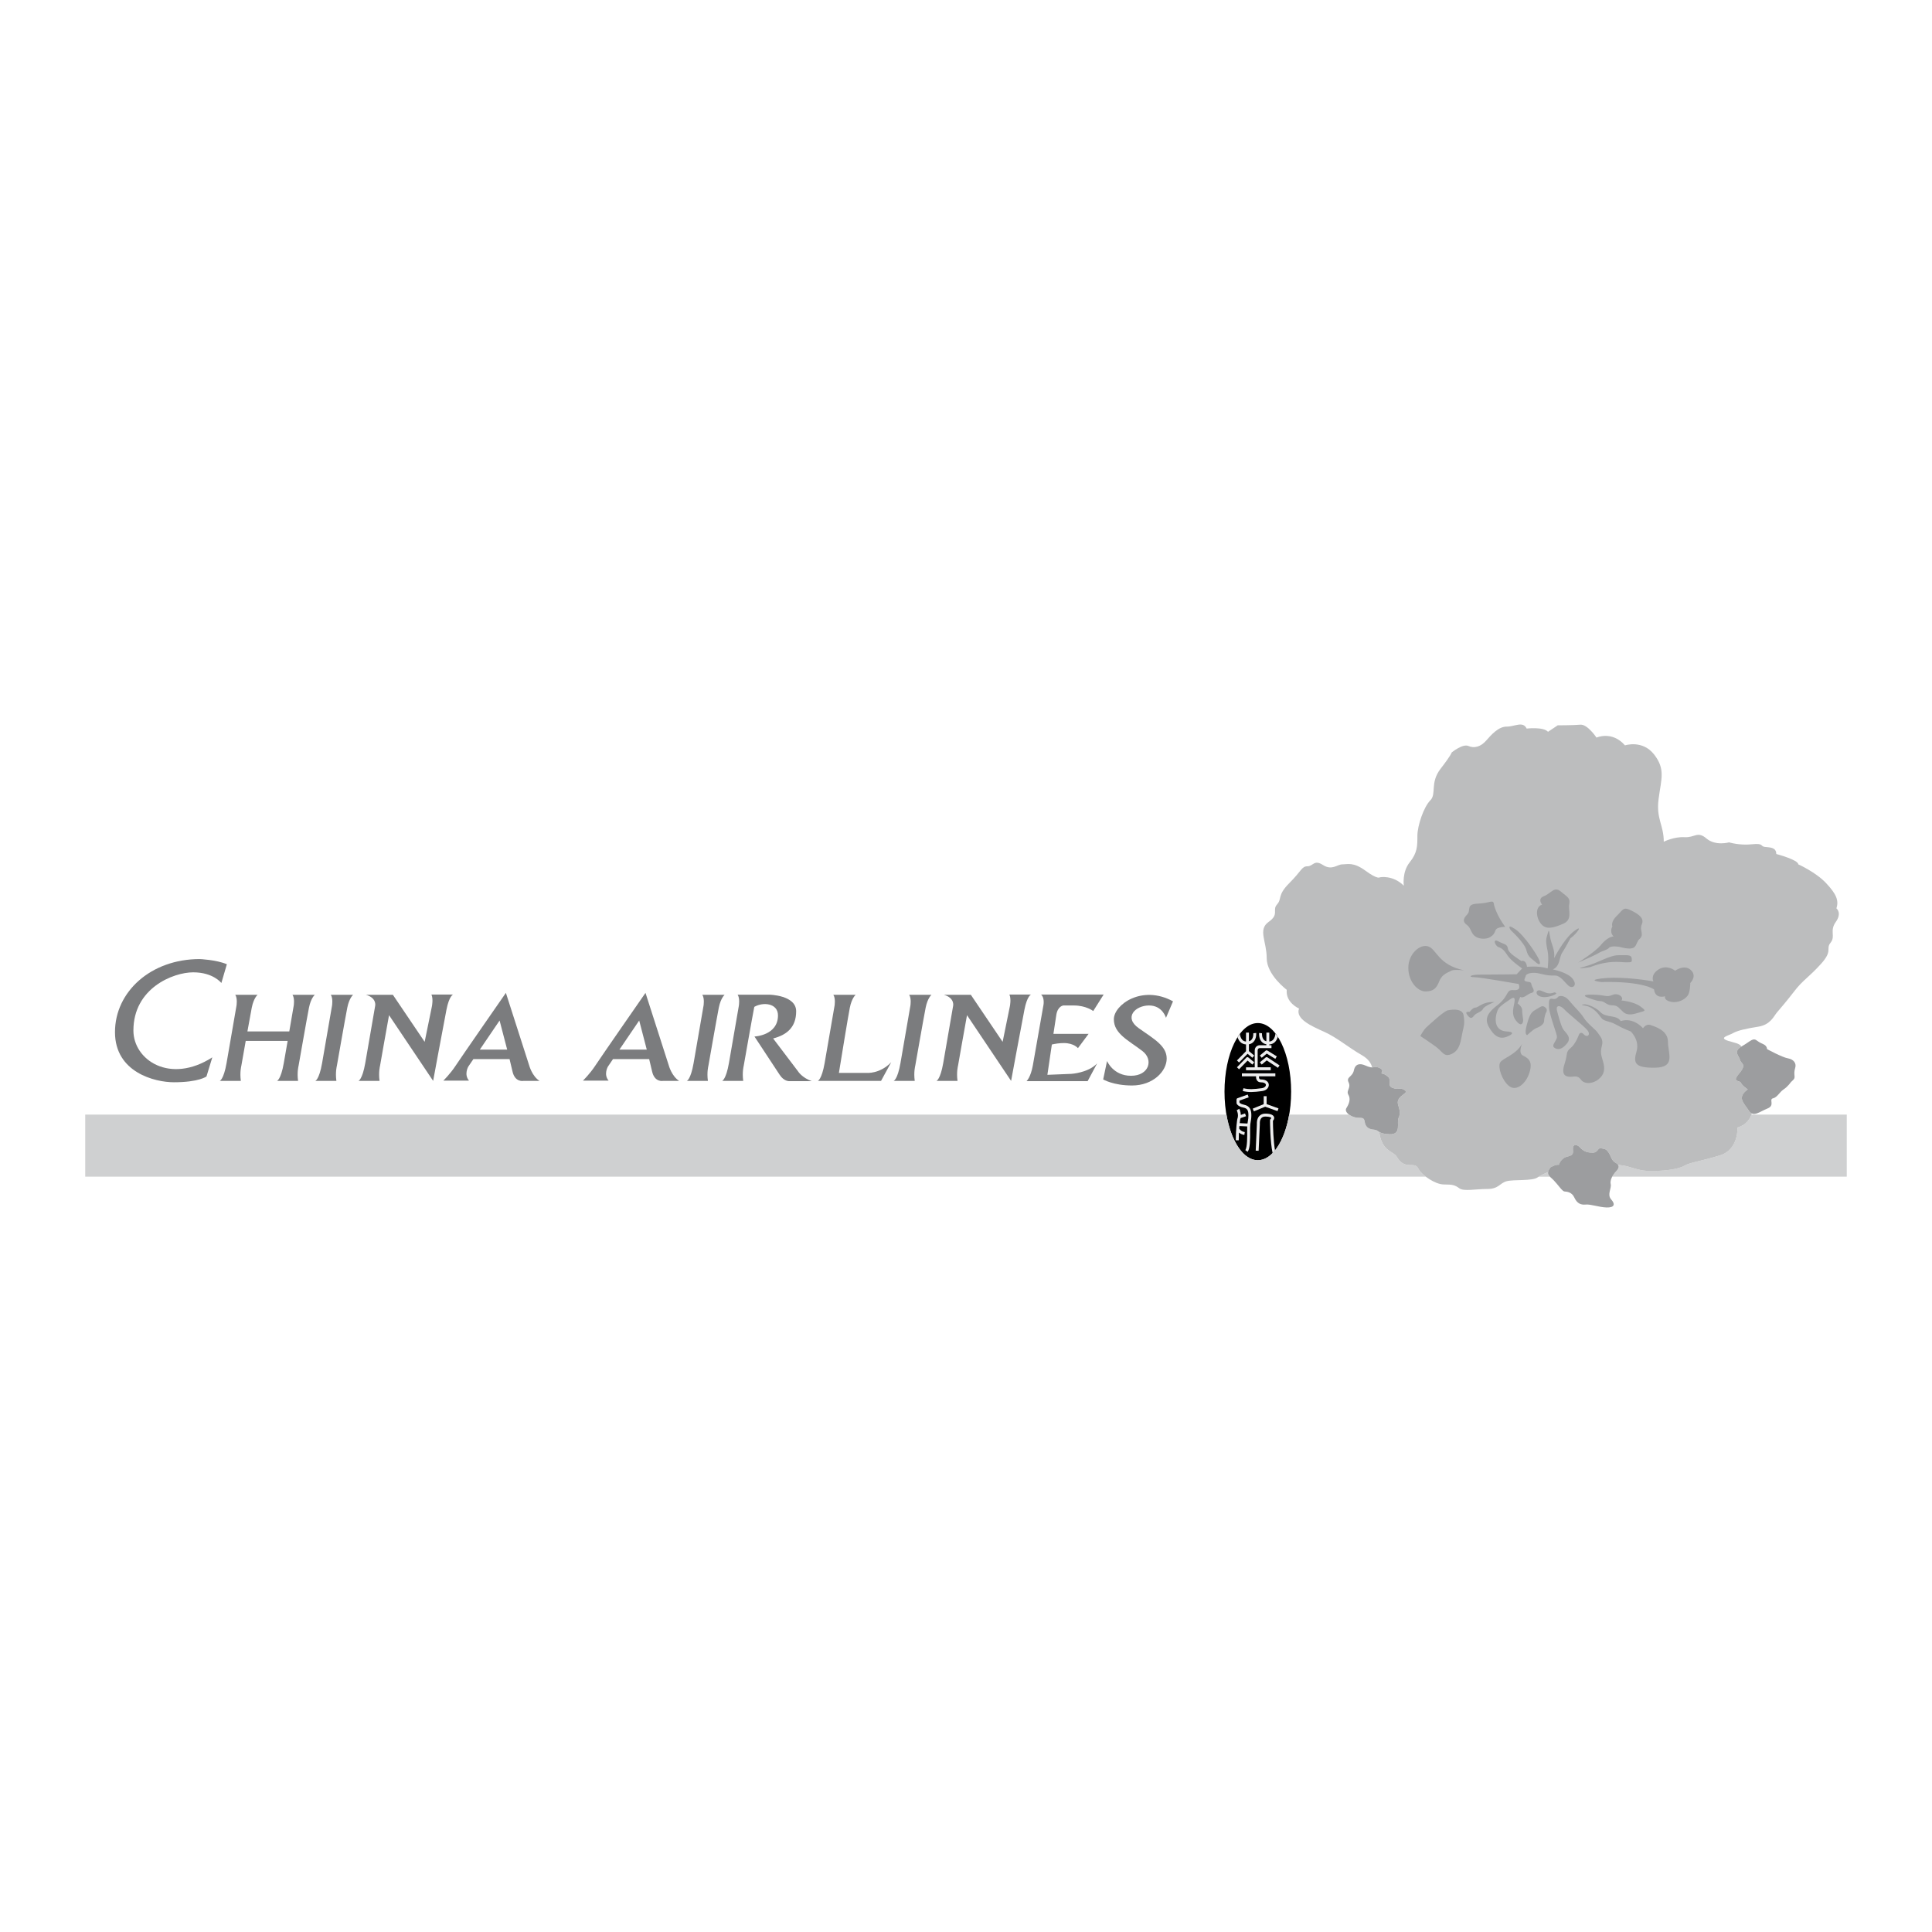 <?xml version="1.0" encoding="utf-8"?>
<!-- Generator: Adobe Illustrator 12.0.0, SVG Export Plug-In . SVG Version: 6.00 Build 51448)  -->
<!DOCTYPE svg PUBLIC "-//W3C//DTD SVG 1.1//EN" "http://www.w3.org/Graphics/SVG/1.1/DTD/svg11.dtd">
<svg  version="1.1" id="Calque_1" xmlns:x="http://ns.adobe.com/Extensibility/1.0/" xmlns:i="http://ns.adobe.com/AdobeIllustrator/10.0/" xmlns:graph="http://ns.adobe.com/Graphs/1.0/"
	 xmlns="http://www.w3.org/2000/svg" xmlns:xlink="http://www.w3.org/1999/xlink" xmlns:a="http://ns.adobe.com/AdobeSVGViewerExtensions/3.0/"
	 width="192.756" height="192.756" viewBox="0 0 192.756 192.756"
	 style="overflow:visible;enable-background:new 0 0 192.756 192.756;" xml:space="preserve">
<g>
	<polygon style="fill-rule:evenodd;clip-rule:evenodd;fill:#FFFFFF;" points="0,0 192.756,0 192.756,192.756 0,192.756 0,0 	"/>
	<path style="fill-rule:evenodd;clip-rule:evenodd;fill:#7B7C7E;" d="M33.561,107.842h-2.105c0,0,0.388-0.121,0.678-1.768
		c0.29-1.645,0.992-5.735,0.992-5.735s0.121-0.724-0.121-1.087h2.226c0,0-0.387,0.314-0.581,1.281
		c-0.194,0.969-1.041,5.806-1.041,5.806S33.44,106.971,33.561,107.842L33.561,107.842z"/>
	<path style="fill-rule:evenodd;clip-rule:evenodd;fill:#7B7C7E;" d="M70.627,107.842h-2.104c0,0,0.387-0.121,0.677-1.768
		c0.29-1.645,0.992-5.735,0.992-5.735s0.121-0.724-0.121-1.087h2.226c0,0-0.387,0.314-0.581,1.281
		c-0.193,0.969-1.04,5.806-1.04,5.806S70.506,106.971,70.627,107.842L70.627,107.842z"/>
	<path style="fill-rule:evenodd;clip-rule:evenodd;fill:#7B7C7E;" d="M91.264,107.842H89.16c0,0,0.387-0.121,0.678-1.768
		c0.29-1.645,0.992-5.735,0.992-5.735s0.121-0.724-0.122-1.087h2.227c0,0-0.387,0.314-0.582,1.281
		c-0.193,0.969-1.04,5.806-1.04,5.806S91.144,106.971,91.264,107.842L91.264,107.842z"/>
	<path style="fill-rule:evenodd;clip-rule:evenodd;fill:#7B7C7E;" d="M38.814,101.285c-0.307,1.674-0.898,5.054-0.898,5.054
		s-0.169,0.632-0.048,1.503h-2.105c0,0,0.386-0.121,0.677-1.768c0.291-1.645,0.992-5.735,0.992-5.735s0.169-0.772-0.919-1.087h2.685
		l3.17,4.693l0.726-3.557c0,0,0.146-0.725-0.049-1.162h2.153c0,0-0.386,0.146-0.653,1.502c-0.267,1.353-1.331,7.113-1.331,7.113
		L38.814,101.285L38.814,101.285z"/>
	<path style="fill-rule:evenodd;clip-rule:evenodd;fill:#7B7C7E;" d="M96.478,101.285c-0.307,1.674-0.898,5.054-0.898,5.054
		s-0.169,0.632-0.048,1.503h-2.105c0,0,0.387-0.121,0.677-1.768c0.291-1.645,0.992-5.735,0.992-5.735s0.169-0.772-0.919-1.087h2.685
		l3.17,4.693l0.725-3.557c0,0,0.146-0.725-0.047-1.162h2.152c0,0-0.388,0.146-0.652,1.502c-0.267,1.353-1.332,7.113-1.332,7.113
		L96.478,101.285L96.478,101.285z"/>
	<path style="fill-rule:evenodd;clip-rule:evenodd;fill:#7B7C7E;" d="M52.795,106.293l-2.323-7.234c0,0-4.451,6.409-5.008,7.258
		c-0.556,0.848-1.233,1.5-1.233,1.5h2.564c-0.532-0.629-0.073-1.402-0.073-1.402l0.509-0.75h3.607
		c0.125,0.5,0.229,0.936,0.288,1.208c0.242,1.138,1.088,0.97,1.088,0.97h1.621C53.085,107.381,52.795,106.293,52.795,106.293
		L52.795,106.293z"/>
	<path style="fill-rule:evenodd;clip-rule:evenodd;fill:#FFFFFF;" d="M47.873,104.718l1.971-2.901c0,0,0.396,1.492,0.757,2.901
		H47.873L47.873,104.718z"/>
	<path style="fill-rule:evenodd;clip-rule:evenodd;fill:#7B7C7E;" d="M66.723,106.293l-2.322-7.234c0,0-4.453,6.409-5.008,7.258
		c-0.557,0.848-1.234,1.5-1.234,1.5h2.564c-0.532-0.629-0.072-1.402-0.072-1.402l0.509-0.75h3.607
		c0.124,0.5,0.229,0.936,0.287,1.208c0.243,1.138,1.089,0.97,1.089,0.97h1.621C67.014,107.381,66.723,106.293,66.723,106.293
		L66.723,106.293z"/>
	<path style="fill-rule:evenodd;clip-rule:evenodd;fill:#FFFFFF;" d="M61.801,104.718l1.972-2.901c0,0,0.396,1.492,0.755,2.901
		H61.801L61.801,104.718z"/>
	<path style="fill-rule:evenodd;clip-rule:evenodd;fill:#7B7C7E;" d="M79.627,106.896l-2.492-3.289
		c1.331-0.34,2.299-1.09,2.299-2.711s-2.686-1.656-2.686-1.656h-3.153c0.242,0.361,0.121,1.099,0.121,1.099
		s-0.702,4.091-0.992,5.735c-0.291,1.646-0.677,1.768-0.677,1.768h2.105c-0.121-0.871,0.048-1.503,0.048-1.503
		s0.848-4.837,1.041-5.806c0.006-0.027,0.013-0.051,0.02-0.08c0.871-0.506,2.359-0.373,2.359,0.855c0,2.008-2.346,2.105-2.346,2.105
		s2.056,3.121,2.516,3.822c0.459,0.701,0.992,0.629,0.992,0.629h2.201C80.014,107.525,79.627,106.896,79.627,106.896L79.627,106.896
		z"/>
	<path style="fill-rule:evenodd;clip-rule:evenodd;fill:#7B7C7E;" d="M86.474,107.043h-2.776c0.205-1.263,0.924-5.682,1.091-6.51
		c0.193-0.967,0.58-1.281,0.58-1.281h-2.226c0.242,0.363,0.121,1.087,0.121,1.087s-0.701,4.091-0.992,5.735
		c-0.291,1.646-0.678,1.768-0.678,1.768h6.307l1.016-1.863C87.781,107.164,86.474,107.043,86.474,107.043L86.474,107.043z"/>
	<path style="fill-rule:evenodd;clip-rule:evenodd;fill:#7B7C7E;" d="M29.182,99.252c0.242,0.363,0.121,1.087,0.121,1.087
		s-0.206,1.204-0.441,2.565h-4.177c0.184-1.033,0.358-1.994,0.434-2.371c0.193-0.967,0.58-1.281,0.58-1.281h-2.226
		c0.242,0.363,0.121,1.087,0.121,1.087s-0.702,4.091-0.992,5.735c-0.291,1.646-0.678,1.768-0.678,1.768h2.105
		c-0.121-0.871,0.048-1.503,0.048-1.503s0.207-1.179,0.439-2.489h4.183c-0.147,0.852-0.291,1.674-0.388,2.225
		c-0.29,1.646-0.677,1.768-0.677,1.768h2.105c-0.121-0.871,0.048-1.503,0.048-1.503s0.847-4.837,1.04-5.806
		c0.194-0.967,0.581-1.281,0.581-1.281H29.182L29.182,99.252z"/>
	<path style="fill-rule:evenodd;clip-rule:evenodd;fill:#7B7C7E;" d="M104.498,107.236c0,0,0.221-1.508,0.445-3.025
		c0.334-0.076,0.755-0.145,1.2-0.145c0.992,0,1.404,0.508,1.404,0.508l1.063-1.428h-3.51c0.131-0.875,0.245-1.625,0.292-1.91
		c0.146-0.871,0.701-0.92,0.701-0.92c0.044,0,0.244,0,1.041,0c1.233,0,1.937,0.556,1.937,0.556l1.039-1.646h-6.242
		c0.363,0.316,0.242,1.017,0.242,1.017s-0.847,4.838-1.063,6.05c-0.218,1.209-0.63,1.572-0.63,1.572h6.097l0.944-1.766
		c-0.896,0.943-2.565,1.039-2.565,1.039L104.498,107.236L104.498,107.236z"/>
	<path style="fill-rule:evenodd;clip-rule:evenodd;fill:#7B7C7E;" d="M110.064,107.695l0.387-1.838c0,0,0.604,1.474,2.394,1.474
		c1.791,0,2.27-1.593,1.138-2.466c-1.379-1.064-2.854-1.719-2.854-3.17c0-1.452,2.807-3.484,5.903-1.791l-0.701,1.646
		c0,0-0.34-1.234-1.694-1.234s-2.563,1.186-1.017,2.272c1.549,1.091,2.782,1.769,2.782,3.026c0,1.257-1.354,2.686-3.458,2.686
		C111.08,108.301,110.064,107.695,110.064,107.695L110.064,107.695z"/>
	<path style="fill-rule:evenodd;clip-rule:evenodd;fill:#7B7C7E;" d="M21.182,105.493l-0.581,1.903c0,0-0.732,0.582-3.258,0.582
		c-1.871,0-5.871-0.969-5.871-5c0-4.033,3.581-7.291,8.452-7.291c0,0,1.645,0.064,2.71,0.516l-0.549,1.871
		c0,0-0.807-1.064-2.807-1.064c-2,0-5.968,1.579-5.968,5.807C13.31,105.754,16.956,108.203,21.182,105.493L21.182,105.493z"/>
	<path style="fill-rule:evenodd;clip-rule:evenodd;" d="M125.493,115.756c1.835,0,3.324-3.062,3.324-6.842s-1.489-6.844-3.324-6.844
		c-1.836,0-3.324,3.064-3.324,6.844S123.657,115.756,125.493,115.756L125.493,115.756z"/>
	<path style="fill-rule:evenodd;clip-rule:evenodd;fill:#EDEDEE;" d="M124.947,106.211l0.185-0.223l-0.58-0.484
		c-0.059-0.049-0.145-0.045-0.196,0.01l-0.944,0.967l0.208,0.203l0.85-0.871L124.947,106.211L124.947,106.211z"/>
	<path style="fill-rule:evenodd;clip-rule:evenodd;fill:#EDEDEE;" d="M125.882,106.211l0.499-0.416l1.12,0.74l0.159-0.242
		l-1.209-0.8c-0.054-0.034-0.125-0.03-0.174,0.011l-0.58,0.484L125.882,106.211L125.882,106.211z"/>
	<path style="fill-rule:evenodd;clip-rule:evenodd;fill:#EDEDEE;" d="M127.238,105.643l0.151-0.248l-0.942-0.58
		c-0.054-0.034-0.121-0.029-0.17,0.012l-0.58,0.483l0.185,0.224l0.502-0.418L127.238,105.643L127.238,105.643z"/>
	<path style="fill-rule:evenodd;clip-rule:evenodd;fill:#EDEDEE;" d="M126.588,108.217c-0.017-0.24-0.229-0.521-0.773-0.521
		c-0.109,0-0.146-0.044-0.157-0.057c-0.052-0.064-0.056-0.18-0.048-0.258h1.633v-0.292h-3.34v0.292h1.415
		c-0.008,0.121,0.005,0.303,0.114,0.439c0.062,0.076,0.176,0.166,0.383,0.166c0.321,0,0.475,0.125,0.483,0.25
		c0.008,0.132-0.13,0.293-0.407,0.332c-0.8,0.109-1.302,0.141-1.831,0.004l-0.073,0.279c0.575,0.15,1.106,0.119,1.944,0.004
		C126.386,108.793,126.605,108.486,126.588,108.217L126.588,108.217z"/>
	<path style="fill-rule:evenodd;clip-rule:evenodd;fill:#EDEDEE;" d="M124.101,110.214c-0.309-0.062-0.411-0.171-0.44-0.21v-0.198
		l0.921-0.327l-0.099-0.275l-1.017,0.363c-0.057,0.021-0.096,0.076-0.096,0.137v0.34c0,0.016,0.002,0.031,0.007,0.045
		c0.017,0.051,0.128,0.303,0.666,0.412c0.393,0.078,0.513,0.26,0.513,0.776c0,0.259-0.027,0.413-0.056,0.575
		c-0.015,0.076-0.027,0.154-0.039,0.244l-0.776-0.04c0.025-0.214,0.046-0.335,0.046-0.343c0.021-0.055,0.034-0.107,0.046-0.162
		l0.537-0.186l-0.095-0.276l-0.42,0.147c-0.014-0.34-0.147-0.596-0.156-0.611l-0.254,0.141l0,0c0.001,0.004,0.229,0.434,0.063,0.871
		c-0.004,0.008-0.005,0.018-0.008,0.027c-0.005,0.035-0.146,0.873-0.146,2.104h0.291c0-0.279,0.008-0.539,0.019-0.774
		c0.123,0.1,0.299,0.204,0.539,0.241l0.044-0.287c-0.38-0.061-0.543-0.33-0.55-0.34l-0.01,0.004
		c0.008-0.096,0.017-0.184,0.024-0.266l0.784,0.039c-0.003,0.049-0.005,0.094-0.005,0.15l0.001,0.25
		c0.005,0.587,0.016,1.682-0.19,1.962l0.233,0.171c0.244-0.33,0.257-1.2,0.248-2.135l-0.001-0.248c0-0.297,0.029-0.459,0.06-0.634
		c0.029-0.167,0.062-0.339,0.062-0.625C124.847,110.803,124.756,110.346,124.101,110.214L124.101,110.214z"/>
	<path style="fill-rule:evenodd;clip-rule:evenodd;fill:#EDEDEE;" d="M124.947,105.533l0.185-0.224l-0.528-0.441v-0.677
		c0.19-0.036,0.348-0.121,0.469-0.254c0.306-0.336,0.259-0.856,0.258-0.878l-0.289,0.028l0,0c0,0.004,0.035,0.416-0.185,0.654
		c-0.065,0.074-0.15,0.121-0.253,0.148v-0.865h-0.289v0.89c-0.151-0.014-0.275-0.067-0.371-0.168
		c-0.158-0.163-0.218-0.408-0.242-0.592c-0.078,0.103-0.153,0.213-0.225,0.329c0.05,0.162,0.127,0.328,0.255,0.463
		c0.153,0.158,0.35,0.242,0.583,0.258v0.674l-0.903,0.926l0.208,0.201l0.85-0.871L124.947,105.533L124.947,105.533z"/>
	<path style="fill-rule:evenodd;clip-rule:evenodd;fill:#EDEDEE;" d="M127,111.818c0.11-0.115,0.155-0.252,0.11-0.377
		c-0.055-0.152-0.246-0.334-0.861-0.334c-0.261,0-0.471,0.084-0.618,0.25c-0.261,0.289-0.234,0.723-0.229,0.793l-0.12,2.652
		l0.291,0.012l0.121-2.66c0-0.008,0-0.016-0.001-0.021c0-0.004-0.036-0.371,0.155-0.584c0.092-0.102,0.225-0.15,0.401-0.15
		c0.441,0,0.573,0.099,0.587,0.139c0.008,0.019-0.017,0.064-0.072,0.109c-0.035,0.027-0.054,0.07-0.054,0.113
		c0,0.105,0.009,2.155,0.258,3.279c0.081-0.084,0.16-0.174,0.238-0.271C127.051,113.875,127.003,112.477,127,111.818L127,111.818z"
		/>
	<path style="fill-rule:evenodd;clip-rule:evenodd;fill:#EDEDEE;" d="M126.781,106.486h-1.306v-1.67
		c0-0.207,0.139-0.238,0.182-0.242c-0.013,0,1.198,0,1.198,0v-0.289h-0.22v-0.08c0.233-0.016,0.43-0.1,0.583-0.258
		c0.137-0.145,0.22-0.326,0.267-0.5c-0.074-0.116-0.15-0.227-0.23-0.329c-0.021,0.187-0.079,0.454-0.246,0.629
		c-0.099,0.101-0.221,0.154-0.373,0.168v-0.89h-0.289v0.865c-0.103-0.027-0.187-0.074-0.253-0.148
		c-0.219-0.238-0.184-0.65-0.184-0.654l-0.288-0.028c-0.003,0.021-0.05,0.542,0.255,0.878c0.123,0.133,0.279,0.218,0.47,0.254v0.094
		h-0.702c-0.167,0.012-0.46,0.139-0.46,0.531v1.67h-0.87v0.289h2.467V106.486L126.781,106.486z"/>
	<polygon style="fill-rule:evenodd;clip-rule:evenodd;fill:#EDEDEE;" points="126.37,109.365 126.08,109.365 126.08,110.162 
		124.985,110.609 125.095,110.879 126.229,110.415 127.459,110.857 127.556,110.584 126.37,110.158 126.37,109.365 	"/>
	<path style="fill-rule:evenodd;clip-rule:evenodd;fill:#CFD0D1;" d="M154.458,116.938c-0.353,0.144-0.716,0.309-0.952,0.461h1.13
		C154.505,117.262,154.426,117.129,154.458,116.938L154.458,116.938z"/>
	<path style="fill-rule:evenodd;clip-rule:evenodd;fill:#CFD0D1;" d="M174.739,111.203c-0.184,0.508-0.572,1.049-1.392,1.29
		c0,0,0.129,2.194-1.742,2.774c-1.87,0.582-3.032,0.711-3.549,1.033c-0.515,0.321-1.871,0.516-2.903,0.516
		c-1.031,0-1.168,0.049-2.58-0.387c-0.308-0.094-0.701-0.168-1.149-0.221c0.124,0.168,0.086,0.365-0.164,0.633
		c-0.158,0.168-0.3,0.359-0.404,0.557h23.396v-6.195H174.739L174.739,111.203z"/>
	<path style="fill-rule:evenodd;clip-rule:evenodd;fill:#CFD0D1;" d="M141.605,116.752c-0.258-0.451-0.323-0.516-0.904-0.516
		s-0.967-0.193-1.354-0.838c-0.341-0.567-1.476-0.488-1.747-2.469c-0.162-0.102-0.249-0.201-0.536-0.227
		c-0.58-0.048-0.822-0.314-0.896-0.725c-0.072-0.412-0.121-0.461-0.677-0.461c-0.279,0-0.645-0.127-0.903-0.314h-5.967
		c-0.458,2.652-1.684,4.553-3.129,4.553s-2.671-1.9-3.129-4.553H8.503v6.195h133.749
		C141.942,117.162,141.701,116.922,141.605,116.752L141.605,116.752z"/>
	<path style="fill-rule:evenodd;clip-rule:evenodd;fill:#BCBDBE;" d="M183.219,90.623c0.258-0.775,0-1.419-1.032-2.517
		c-1.031-1.096-2.773-1.871-2.773-1.871c0-0.452-2.194-1.032-2.194-1.032c0-0.71-0.709-0.646-1.161-0.71s-0.064-0.387-1.29-0.258
		c-1.226,0.129-2.258-0.193-2.258-0.193s-1.354,0.387-2.259-0.387c-0.903-0.774-1.161-0.064-2.194-0.129
		c-1.032-0.064-2.063,0.452-2.063,0.452c0-1.678-0.774-2.258-0.517-4.259c0.259-2,0.709-2.967-0.452-4.451
		c-1.16-1.484-2.902-0.903-2.902-0.903c-1.291-1.484-2.84-0.774-2.84-0.774s-0.902-1.354-1.612-1.29s-2.259,0.064-2.259,0.064
		l-0.968,0.646c-0.45-0.517-2.129-0.323-2.129-0.323c-0.387-0.774-1.161-0.194-2-0.194c-0.838,0-1.547,0.838-2.063,1.419
		s-1.162,0.774-1.742,0.516c-0.582-0.258-1.678,0.646-1.678,0.646s0,0.193-1.097,1.613c-1.098,1.419-0.387,2.516-1.033,3.161
		c-0.646,0.646-1.29,2.517-1.29,3.549s0,1.677-0.774,2.645c-0.773,0.968-0.581,2.323-0.581,2.323
		c-1.096-1.097-2.387-0.839-2.387-0.839s-0.192,0.258-1.42-0.645c-1.226-0.903-1.806-0.645-2.322-0.645s-1.032,0.645-1.935,0.064
		c-0.903-0.581-0.969,0.129-1.549,0.129s-0.58,0.452-1.808,1.677c-1.226,1.227-0.709,1.549-1.226,2.129
		c-0.516,0.581,0.258,0.968-0.838,1.742c-1.097,0.774-0.194,1.936-0.194,3.613s2,3.162,2,3.162c-0.129,1.291,1.226,1.87,1.226,1.87
		c-0.386,1.032,1.228,1.743,2.517,2.323c1.29,0.58,2.387,1.548,3.743,2.322c0.696,0.397,0.947,0.863,1.03,1.223
		c0.075,0,0.148-0.008,0.22-0.029c0.242-0.072,0.942,0.17,0.773,0.461c-0.169,0.289,0.122,0.121,0.411,0.363
		c0.291,0.24,0.339,0.193,0.339,0.629s-0.023,0.629,0.774,0.725c0,0,0.437-0.072,0.653,0.074c0.218,0.145,0.313,0.217-0.023,0.459
		c-0.34,0.242-0.702,0.557-0.557,1.039c0.146,0.484,0.267,0.87,0.047,1.332c-0.217,0.459,0.339,1.67-0.895,1.621
		c-0.625-0.025-0.871-0.131-1.036-0.234c0.271,1.98,1.406,1.901,1.747,2.469c0.387,0.645,0.772,0.838,1.354,0.838
		s0.646,0.064,0.904,0.516s1.548,1.42,2.45,1.42c0.904,0,1.097,0.064,1.55,0.387c0.451,0.322,1.613,0.063,2.774,0.063
		s1.226-0.579,1.935-0.772c0.711-0.194,2.582,0,3.097-0.387c0.225-0.17,0.645-0.361,1.047-0.525c0.021-0.123,0.089-0.272,0.22-0.459
		c0,0,0.508-0.314,0.848-0.266c0,0,0.193-0.678,0.871-0.824c0.676-0.146,0.531-0.41,0.531-0.797c0-0.389,0.34-0.508,0.726-0.099
		c0.388,0.412,0.727,0.509,1.258,0.509c0.532,0,0.485-0.509,0.824-0.436c0.337,0.072,0.483,0.025,0.75,0.412
		c0.266,0.387,0.29,0.798,0.676,1.015c0.12,0.069,0.207,0.14,0.263,0.216c0.448,0.053,0.842,0.127,1.149,0.221
		c1.412,0.436,1.549,0.387,2.58,0.387c1.032,0,2.389-0.194,2.903-0.516c0.517-0.322,1.679-0.451,3.549-1.033
		c1.871-0.58,1.742-2.774,1.742-2.774c0.883-0.261,1.267-0.868,1.434-1.405c-0.111-0.051-0.216-0.143-0.312-0.295
		c-0.459-0.727-1.233-1.283-0.097-2.105c0,0-0.557-0.363-0.678-0.654c-0.121-0.29-0.968,0-0.17-0.944
		c0.799-0.942,0.17-0.942,0.073-1.353c-0.096-0.405-0.703-0.811,0.154-1.331c-0.25-0.327-0.646-0.351-1.308-0.556
		c-1.031-0.324,0-0.519,0.452-0.775c0.451-0.258,1.29-0.452,2.517-0.645c1.226-0.193,1.547-1.033,1.871-1.42
		c0.321-0.388,0.902-1.033,1.742-2.129c0.838-1.098,1.418-1.355,2.646-2.709c1.226-1.355,0.45-1.485,0.967-2.129
		c0.517-0.645-0.129-1.161,0.517-2.064S183.219,90.623,183.219,90.623L183.219,90.623z"/>
	<path style="fill-rule:evenodd;clip-rule:evenodd;fill:#9C9D9F;" d="M146.089,96.816c0,0-1.033-0.129-1.291,0.033
		c-0.257,0.161-0.903,0.29-1.192,1.032c-0.291,0.741-0.613,1.033-1.388,1.033s-1.709-0.969-1.709-2.356c0-1.387,1.16-2.419,2-2.129
		C143.348,94.72,143.477,96.268,146.089,96.816L146.089,96.816z"/>
	<path style="fill-rule:evenodd;clip-rule:evenodd;fill:#9C9D9F;" d="M144.38,100.816c0,0,1.515-0.387,1.644,0.484
		c0.13,0.871,0.033,1-0.129,1.773c-0.16,0.775-0.226,1.678-1.031,2.064c-0.808,0.387-0.903-0.193-1.612-0.709
		c-0.71-0.516-1.55-1.064-1.55-1.064s0.322-0.613,0.613-0.872C142.605,102.236,143.831,101.074,144.38,100.816L144.38,100.816z"/>
	<path style="fill-rule:evenodd;clip-rule:evenodd;fill:#9C9D9F;" d="M149.089,99.977c0,0-1,0.389-1.129,0.678
		c-0.129,0.291-0.678,0.42-0.838,0.613c-0.162,0.193-0.324,0.484-0.646,0.098c-0.323-0.387-0.194-0.42,0.16-0.42
		c0,0,0.29-0.42,0.582-0.42C147.509,100.525,147.928,99.912,149.089,99.977L149.089,99.977z"/>
	<path style="fill-rule:evenodd;clip-rule:evenodd;fill:#9C9D9F;" d="M151.864,104.139c0,0-0.421,0.904,0.063,1.162
		c0.483,0.258,1.032,0.516,0.678,1.678c-0.354,1.16-1.323,1.936-2.033,1.387c-0.708-0.549-1.161-1.904-0.903-2.355
		S151.219,105.268,151.864,104.139L151.864,104.139z"/>
	<path style="fill-rule:evenodd;clip-rule:evenodd;fill:#9C9D9F;" d="M150.38,102.914c0,0,0.935,0.031,0.192,0.417
		c-0.741,0.387-1.321,0.228-1.871-0.61c-0.548-0.84-0.579-1.453,0.679-2.42c1.257-0.97,0.806-1.583,1.646-1.518
		c0.839,0.064,0.483-0.611,0.483-0.611s-3.84-0.679-4.42-0.679s-0.548-0.257,0.677-0.257c1.228,0,3.549-0.033,3.549-0.033
		l0.55-0.581c0,0-1.13-0.774-1.453-1.29c-0.322-0.516-0.58-0.742-0.902-0.839c-0.323-0.097-0.646-0.903-0.032-0.581
		c0.612,0.323,0.903,0.258,0.967,0.742c0.065,0.484,1.065,1,1.322,1.226c0,0,0.485-0.193,0.582,0.581c0,0,1.161-0.13,2.063,0.161
		c0,0,0.13-1.064,0-1.709c-0.129-0.645-0.226-1.064-0.063-1.549c0.161-0.483,0.161-0.838,0.291,0.033
		c0.129,0.871,0.515,1.29,0.418,2.193c0,0,0.969-1.904,1.969-2.678s0.289,0.258-0.356,0.71c0,0-0.483,0.936-0.805,1.419
		c-0.323,0.484-0.195,1.355-0.937,1.677c0,0,1.516,0.291,2,0.968c0.483,0.678-0.063,0.967-0.419,0.678
		c-0.355-0.291-0.808-1.034-1.355-1.034s-0.742,0-1.517-0.192c-0.773-0.193-1.386,0-1.418,0.227
		c-0.033,0.224-0.354,0.516,0.161,0.58c0.517,0.064,0.321,0.162,0.483,0.484s0.29,0.547-0.098,0.645
		c-0.386,0.098-0.74,0.58-1.097,0.387l-0.258,0.646c0,0,0.453,0.322,0.453,0.645s0.063,0.678,0.096,0.966
		c0.033,0.292-0.129,0.743-0.58,0.261c-0.453-0.485-0.516-0.936-0.323-1.775c0.194-0.838-0.097-0.71-0.42-0.485
		c-0.322,0.228-0.902,0.583-1.128,0.904C149.282,100.945,148.701,102.85,150.38,102.914L150.38,102.914z"/>
	<path style="fill-rule:evenodd;clip-rule:evenodd;fill:#9C9D9F;" d="M150.734,92.816c0,0-0.516-0.742,0.419-0.129
		c0.936,0.613,2.323,2.743,2.452,3.194c0.129,0.451-0.097,0.387-0.483,0.032c-0.388-0.354-0.646-0.387-0.84-1.129
		C152.089,94.042,150.734,92.816,150.734,92.816L150.734,92.816z"/>
	<path style="fill-rule:evenodd;clip-rule:evenodd;fill:#9C9D9F;" d="M155.089,99.01c0,0,0.42,0.064-0.032,0.258
		c-0.451,0.193-1.097,0.321-1.516,0.098c-0.419-0.227-0.259-0.711,0.227-0.518C154.251,99.043,154.509,99.236,155.089,99.01
		L155.089,99.01z"/>
	<path style="fill-rule:evenodd;clip-rule:evenodd;fill:#9C9D9F;" d="M154.219,101.074c0,0-0.162,0.451-0.162,0.775
		c0,0.322-0.387,0.58-0.742,0.709c-0.354,0.129-0.935,0.709-0.935,0.709s-0.354,0.063-0.032-1.096c0.321-1.162,0.516-1.227,1-1.518
		c0.483-0.289,0.549-0.354,0.838-0.129C154.477,100.752,154.219,101.074,154.219,101.074L154.219,101.074z"/>
	<path style="fill-rule:evenodd;clip-rule:evenodd;fill:#9C9D9F;" d="M155.348,100.85c0,0,0.354,1.451,0.612,1.838
		s0.904,0.806,0.354,1.451c-0.547,0.646-0.935,0.579-1.192,0.42c-0.258-0.162-0.162-0.322,0.063-0.709
		c0.226-0.389,0.194-0.389-0.097-1.291c-0.29-0.904-0.548-1.678-0.548-2.162s-0.032-0.838,0.355-0.742
		c0.386,0.098,0.58-0.225,0.58-0.225s0.517-0.291,1.096,0.418c0.581,0.711,1.064,1.098,1.453,1.711
		c0.386,0.613,1.16,1.129,1.386,1.484c0.228,0.354,0.582,0.645,0.42,1.258c-0.161,0.613-0.129,0.838,0.097,1.58
		c0.226,0.741,0.161,1.322-0.451,1.807s-1.42,0.484-1.741,0.033c-0.324-0.453-0.613-0.291-1.066-0.291
		c-0.45,0-0.934-0.162-0.58-1.258c0.354-1.098,0.097-1.193,0.613-1.613s0.839-1.355,0.839-1.355s0.161-0.354,0.484,0
		c0.322,0.355,0.742,0.033,0.322-0.451s-1.839-1.58-2.259-2.034C155.669,100.268,155.186,100.236,155.348,100.85L155.348,100.85z"/>
	<path style="fill-rule:evenodd;clip-rule:evenodd;fill:#9C9D9F;" d="M158.186,100.203c0,0,0.903,0.162,1.484,0.775
		c0.581,0.61,1.612,0.225,2.032,0.902c0,0,1.097-0.484,2.226,0.708c0,0,0.291-0.481,0.742-0.321
		c0.452,0.162,1.743,0.516,1.743,1.678s0.806,2.548-1.291,2.58c-2.098,0.033-2.162-0.516-1.84-1.645
		c0.323-1.129-0.58-1.967-0.58-1.967s-0.709-0.26-1.451-0.678c-0.741-0.42-1.226-0.291-1.516-0.711
		c-0.292-0.418-0.808-1.064-1.582-1.194C157.38,100.203,158.186,100.203,158.186,100.203L158.186,100.203z"/>
	<path style="fill-rule:evenodd;clip-rule:evenodd;fill:#9C9D9F;" d="M158.314,99.493c0,0-0.709-0.29,0.613-0.257
		c1.323,0.031,1.323,0.289,1.937,0.031c0.612-0.258,1.192,0.258,0.903,0.549c0,0,1.192,0.096,1.871,0.58
		c0.676,0.484,0.483,0.453-0.065,0.613c-0.549,0.162-1.162,0.387-1.646-0.064c-0.484-0.452-0.548-0.645-1.097-0.645
		s-0.742-0.42-1.161-0.42S158.314,99.493,158.314,99.493L158.314,99.493z"/>
	<path style="fill-rule:evenodd;clip-rule:evenodd;fill:#9C9D9F;" d="M159.768,97.977c0,0-1.517-0.16,0-0.354
		c1.515-0.192,3.742,0.032,5.192,0.292c0,0-0.321-0.583,0.421-1.13c0.741-0.549,1.516-0.129,1.741,0.064c0,0,0.935-0.677,1.58-0.064
		c0.646,0.612-0.063,1.29-0.063,1.29s0,0.902-0.258,1.257c-0.259,0.356-0.937,0.776-1.679,0.614c-0.742-0.16-0.58-0.549-0.58-0.549
		s-0.969,0.321-1.098-0.679C165.024,98.718,163.993,97.881,159.768,97.977L159.768,97.977z"/>
	<path style="fill-rule:evenodd;clip-rule:evenodd;fill:#9C9D9F;" d="M158.637,96.494c0,0-1.838,0.291-0.515-0.064
		c1.321-0.354,2.451-1.129,3.354-1.129c0.904,0,1.291-0.065,1.322,0.322c0.032,0.387,0.032,0.387-0.58,0.387
		C161.605,96.01,160.573,95.751,158.637,96.494L158.637,96.494z"/>
	<path style="fill-rule:evenodd;clip-rule:evenodd;fill:#9C9D9F;" d="M161.541,94.461c0,0-0.806-0.129-0.999,0.097
		c-0.194,0.226-0.711,0.323-0.97,0.484c-0.258,0.162-0.902,0.452-0.902,0.452l-1.227,0.549c0,0,1.742-1.097,2.259-1.742
		c0.517-0.646,1.033-0.871,1.291-0.871c0,0-0.451-0.355-0.129-1c0,0-0.194-0.452,0.45-1.065c0.646-0.613,0.613-0.935,1.453-0.517
		c0.838,0.42,1.289,0.807,1.031,1.388c-0.257,0.58,0.29,1-0.226,1.451C163.057,94.139,163.542,95.01,161.541,94.461L161.541,94.461z
		"/>
	<path style="fill-rule:evenodd;clip-rule:evenodd;fill:#9C9D9F;" d="M149.064,90.3c0,0,0.218,0.968,1.112,2.177
		c0,0-0.821-0.024-0.967,0.338c-0.146,0.363-0.194,0.46-0.533,0.678c-0.338,0.218-1.063,0.242-1.499-0.073s-0.412-0.847-0.822-1.137
		c-0.412-0.291-0.412-0.605,0.024-1.041c0.435-0.436-0.194-1.041,1.089-1.089C148.751,90.106,148.993,89.646,149.064,90.3
		L149.064,90.3z"/>
	<path style="fill-rule:evenodd;clip-rule:evenodd;fill:#9C9D9F;" d="M153.855,90.251c0,0-0.508-0.581,0.193-0.847
		c0.702-0.266,1.016-1.016,1.67-0.459c0.653,0.556,0.967,0.629,0.846,1.258c-0.121,0.628,0.363,1.548-0.604,1.96
		c-0.967,0.411-1.692,0.629-2.201,0.023C153.251,91.582,153.13,90.494,153.855,90.251L153.855,90.251z"/>
	<path style="fill-rule:evenodd;clip-rule:evenodd;fill:#9C9D9F;" d="M178.68,107.963c0,0-0.315,0.459-0.728,0.725
		c-0.41,0.266-0.629,0.799-1.063,0.894c-0.437,0.099,0.242,0.704-0.558,1.019c-0.797,0.314-1.403,0.918-1.862,0.193
		c-0.459-0.727-1.233-1.283-0.097-2.105c0,0-0.557-0.363-0.678-0.654c-0.121-0.29-0.968,0-0.17-0.944
		c0.799-0.942,0.17-0.942,0.073-1.353c-0.096-0.412-0.726-0.822,0.194-1.355c0.919-0.531,1.089-0.895,1.548-0.531
		c0.459,0.361,0.896,0.289,0.968,0.822c0,0,1.5,0.821,2.081,0.917c0.58,0.099,0.847,0.511,0.726,0.921
		c-0.121,0.412-0.096,0.579-0.072,0.871C179.065,107.672,178.897,107.743,178.68,107.963L178.68,107.963z"/>
	<path style="fill-rule:evenodd;clip-rule:evenodd;fill:#9C9D9F;" d="M155.041,117.785c0.436,0.458,0.823,1.064,1.04,1.087
		c0.217,0.026,0.726,0.026,0.991,0.606c0.267,0.58,0.63,0.75,1.138,0.701c0.509-0.049,1.308,0.266,2.081,0.291
		c0.773,0.022,0.895-0.315,0.46-0.799c-0.437-0.484,0.048-1.113-0.049-1.523c-0.097-0.412,0.194-0.92,0.558-1.307
		c0.362-0.389,0.289-0.629-0.099-0.849c-0.386-0.217-0.41-0.628-0.676-1.015c-0.267-0.387-0.413-0.34-0.75-0.412
		c-0.339-0.073-0.292,0.436-0.824,0.436c-0.531,0-0.87-0.097-1.258-0.509c-0.386-0.409-0.726-0.29-0.726,0.099
		c0,0.387,0.145,0.651-0.531,0.797c-0.678,0.146-0.871,0.824-0.871,0.824c-0.34-0.049-0.848,0.266-0.848,0.266
		C154.169,117.203,154.605,117.324,155.041,117.785L155.041,117.785z"/>
	<path style="fill-rule:evenodd;clip-rule:evenodd;fill:#9C9D9F;" d="M138.637,107.914c0-0.436-0.048-0.389-0.339-0.629
		c-0.289-0.242-0.58-0.074-0.411-0.363c0.169-0.291-0.531-0.533-0.773-0.461c-0.243,0.074-0.483,0.025-0.92-0.168
		c-0.435-0.193-0.967-0.219-1.112,0.482c-0.146,0.703-0.8,0.654-0.533,1.211s-0.267,0.822-0.024,1.234
		c0.242,0.41,0.097,0.871-0.192,1.33c-0.29,0.459,0.604,0.967,1.161,0.967c0.556,0,0.604,0.049,0.677,0.461
		c0.073,0.41,0.315,0.677,0.896,0.725c0.58,0.049,0.338,0.412,1.572,0.461c1.233,0.049,0.678-1.162,0.895-1.621
		c0.22-0.462,0.099-0.848-0.047-1.332c-0.146-0.482,0.217-0.797,0.557-1.039c0.337-0.242,0.241-0.314,0.023-0.459
		c-0.217-0.146-0.653-0.074-0.653-0.074C138.613,108.543,138.637,108.35,138.637,107.914L138.637,107.914z"/>
</g>
</svg>
